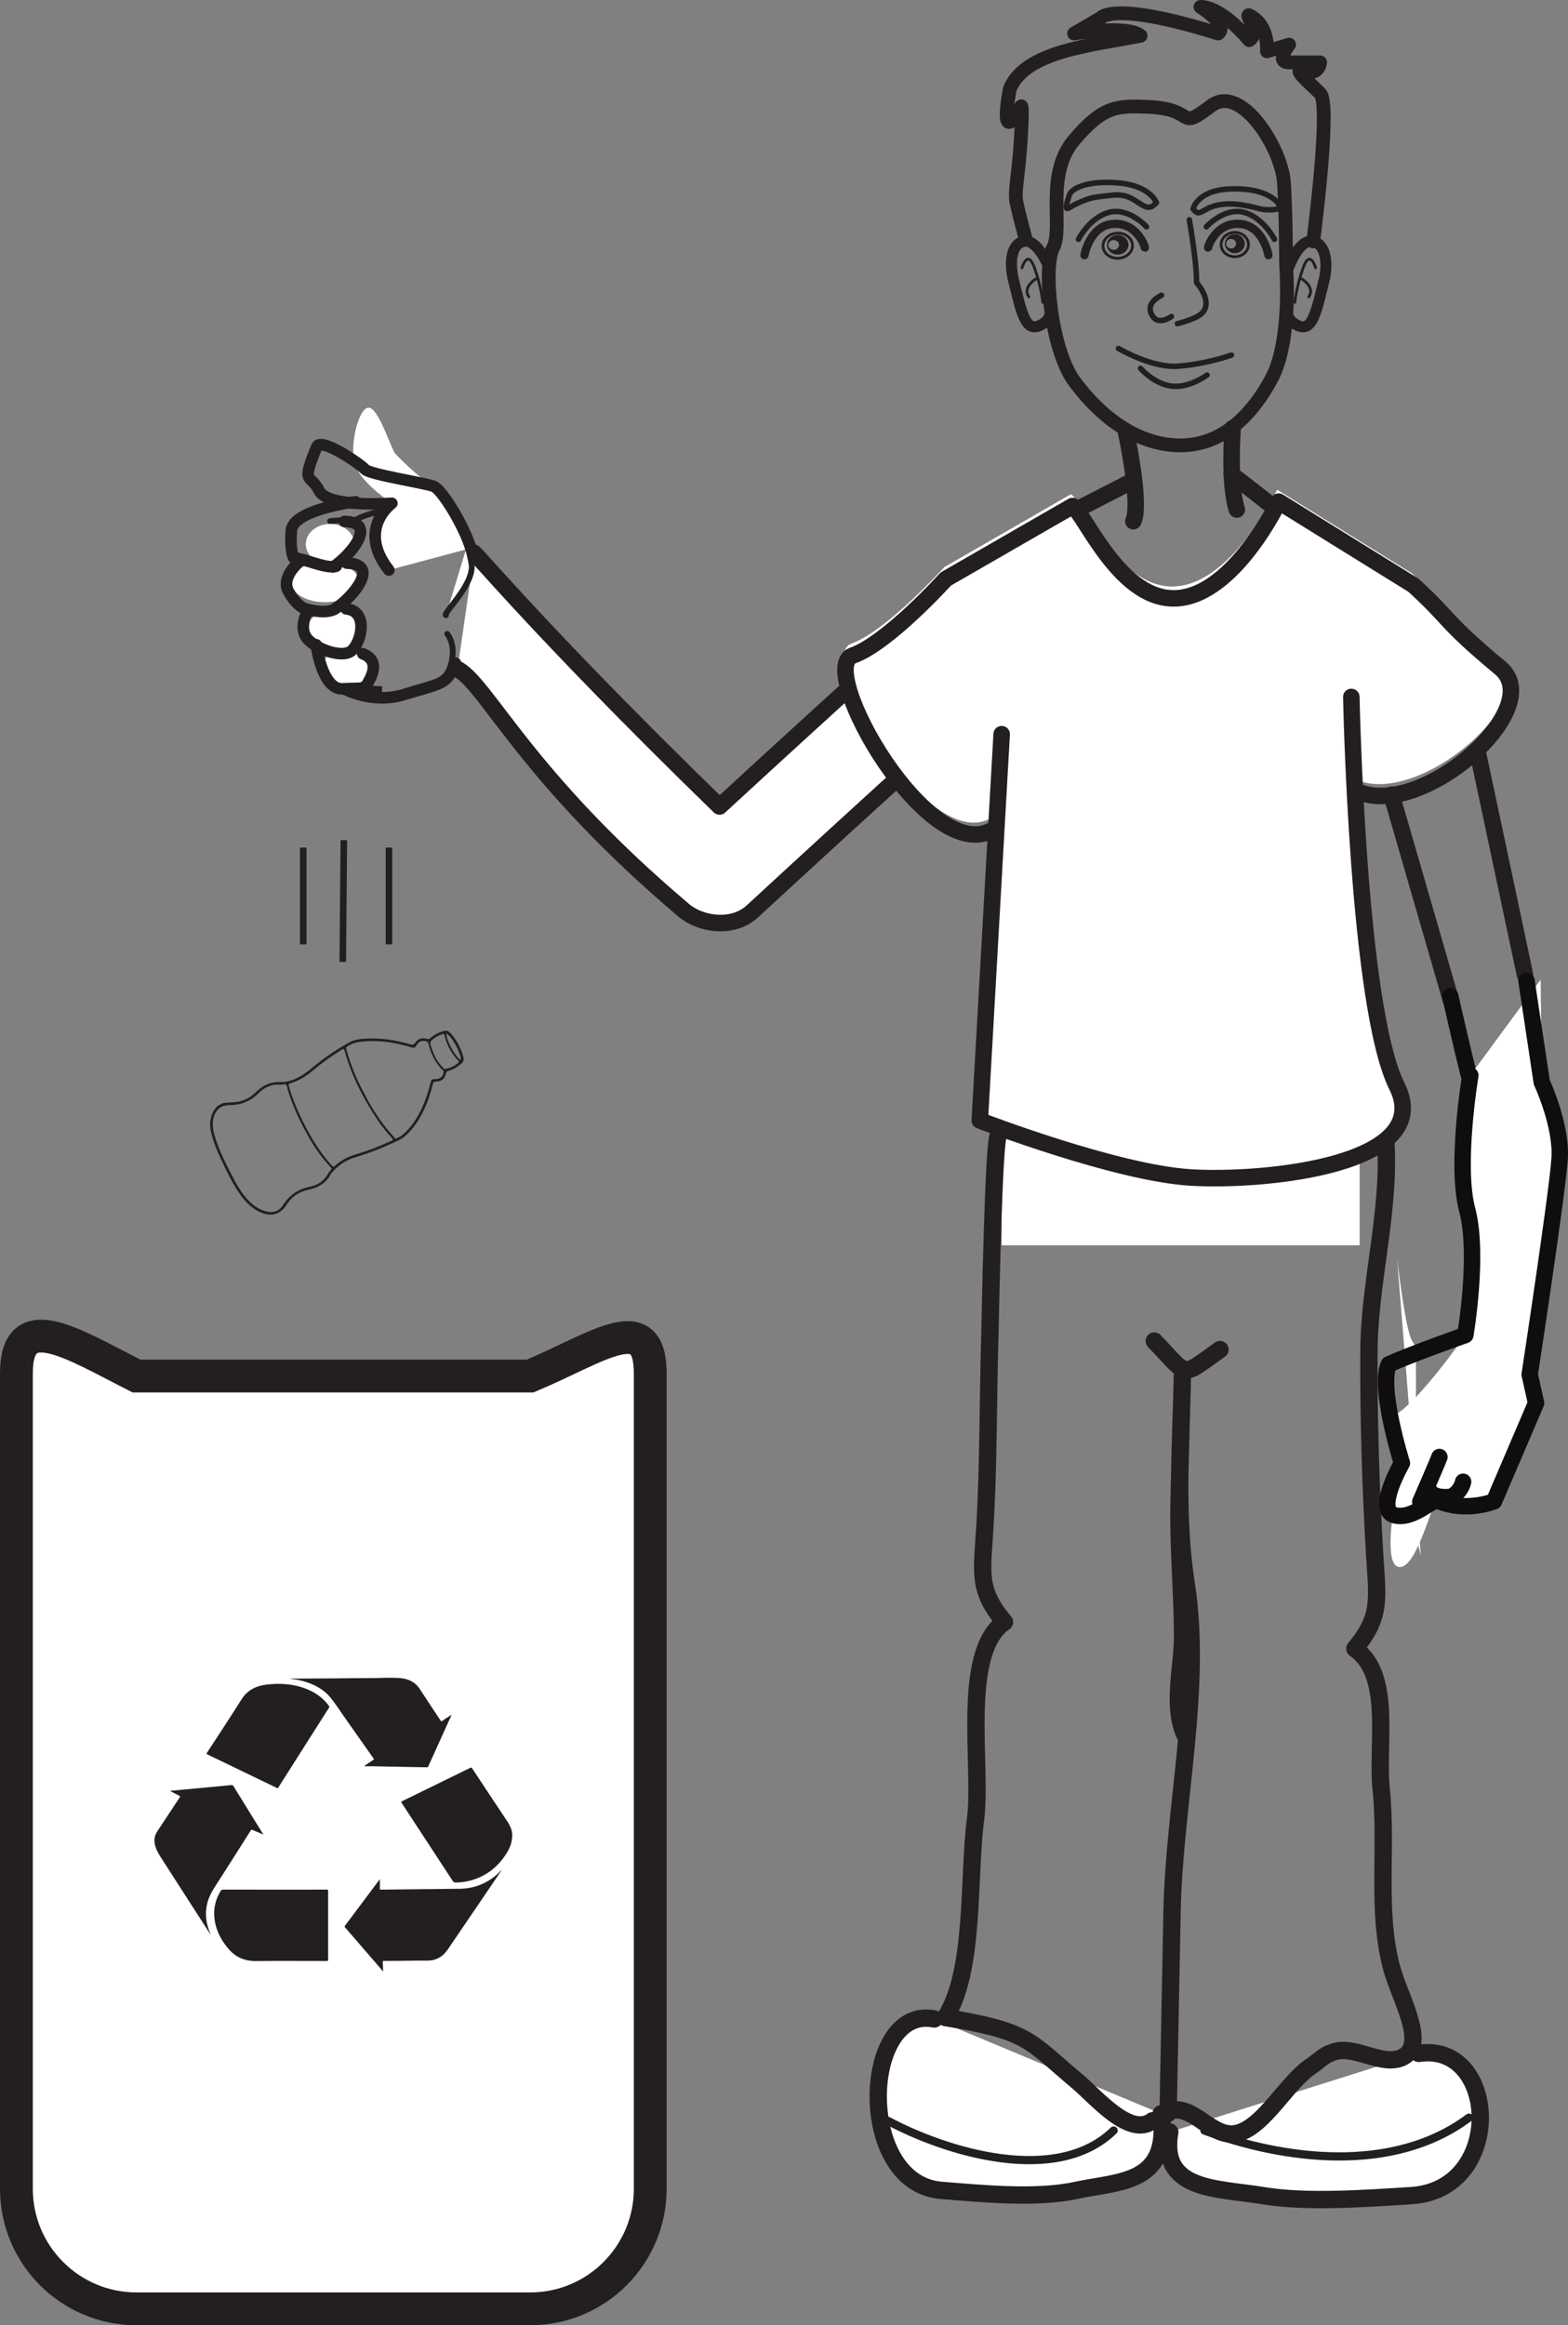 <?xml version="1.0" encoding="UTF-8"?>
<svg xmlns="http://www.w3.org/2000/svg" xmlns:xlink="http://www.w3.org/1999/xlink" width="238.984pt" height="354.31pt" viewBox="0 0 238.984 354.31" version="1.1">
<rect x="0" y="0" width="238.984" height="354.31" fill="#808080" stroke="none"/>
<defs>
<clipPath id="clip1">
  <path d="M 0 132 L 170 132 L 170 354.309 L 0 354.309 Z M 0 132 "/>
</clipPath>
<clipPath id="clip2">
  <path d="M 210 148 L 238.984 148 L 238.984 233 L 210 233 Z M 210 148 "/>
</clipPath>
</defs>
<g id="surface1">
<path style="fill:none;stroke-width:1;stroke-linecap:butt;stroke-linejoin:miter;stroke:rgb(13.73%,12.16%,12.549%);stroke-opacity:1;stroke-miterlimit:10;" d="M 0.002 -0.002 L 0.166 18.557 " transform="matrix(1,0,0,-1,52.24,146.565)"/>
<path style="fill:none;stroke-width:1;stroke-linecap:butt;stroke-linejoin:miter;stroke:rgb(13.73%,12.16%,12.549%);stroke-opacity:1;stroke-miterlimit:10;" d="M -0.002 -0.001 L -0.002 14.745 " transform="matrix(1,0,0,-1,46.221,143.893)"/>
<path style="fill:none;stroke-width:1;stroke-linecap:butt;stroke-linejoin:miter;stroke:rgb(13.73%,12.16%,12.549%);stroke-opacity:1;stroke-miterlimit:10;" d="M -0.002 -0.001 L -0.002 14.745 " transform="matrix(1,0,0,-1,59.283,143.893)"/>
<path style=" stroke:none;fill-rule:nonzero;fill:rgb(100%,100%,100%);fill-opacity:1;" d="M 99.105 333.504 C 99.105 343.613 90.914 351.809 80.801 351.809 L 20.805 351.809 C 10.695 351.809 2.5 343.613 2.5 333.504 L 2.5 209.285 C 2.5 199.176 10.789 204.59 20.805 209.672 L 80.801 209.672 C 91.125 205.352 99.105 199.176 99.105 209.285 Z M 99.105 333.504 "/>
<g clip-path="url(#clip1)" clip-rule="nonzero">
<path style="fill:none;stroke-width:5;stroke-linecap:butt;stroke-linejoin:miter;stroke:rgb(13.73%,12.16%,12.549%);stroke-opacity:1;stroke-miterlimit:10;" d="M -0.002 0.001 C -0.002 -10.108 -8.193 -18.303 -18.306 -18.303 L -78.302 -18.303 C -88.412 -18.303 -96.607 -10.108 -96.607 0.001 L -96.607 124.22 C -96.607 134.33 -88.318 128.915 -78.302 123.833 L -18.306 123.833 C -7.982 128.154 -0.002 134.33 -0.002 124.22 Z M -0.002 0.001 " transform="matrix(1,0,0,-1,99.107,333.505)"/>
</g>
<path style=" stroke:none;fill-rule:evenodd;fill:rgb(13.73%,12.16%,12.549%);fill-opacity:1;" d="M 40.133 279.535 C 39.555 279.293 39.023 279.074 38.5 278.844 C 38.355 278.781 38.293 278.797 38.211 278.922 C 36.371 281.824 34.539 284.73 32.676 287.625 C 32.137 288.461 31.727 289.32 31.531 290.266 C 31.223 291.762 31.43 293.211 32.051 294.621 C 32.074 294.668 32.117 294.715 32.098 294.801 C 31.852 294.418 31.621 294.055 31.387 293.695 C 29.09 290.121 26.793 286.547 24.488 282.977 C 24.082 282.348 23.746 281.707 23.598 280.996 C 23.453 280.312 23.566 279.664 23.969 279.059 C 25.109 277.328 26.25 275.598 27.395 273.871 C 27.48 273.746 27.473 273.691 27.324 273.621 C 26.906 273.418 26.5 273.199 26.09 272.984 C 26.035 272.957 25.969 272.941 25.934 272.879 C 26.68 272.809 27.422 272.738 28.16 272.668 C 29.062 272.586 29.969 272.496 30.875 272.414 C 31.758 272.332 32.637 272.25 33.52 272.168 C 34.07 272.113 34.621 272.066 35.172 272.008 C 35.352 271.988 35.477 271.988 35.586 272.164 C 37.055 274.559 38.539 276.945 40.016 279.332 C 40.051 279.387 40.078 279.441 40.133 279.535 "/>
<path style=" stroke:none;fill-rule:evenodd;fill:rgb(13.73%,12.16%,12.549%);fill-opacity:1;" d="M 58.363 300.363 C 57.789 299.695 57.211 299.027 56.633 298.359 C 55.285 296.801 53.941 295.238 52.59 293.684 C 52.516 293.598 52.5 293.539 52.574 293.441 C 54.312 291.121 56.047 288.801 57.785 286.477 C 57.809 286.445 57.836 286.418 57.895 286.34 L 57.895 287.02 C 57.895 287.273 57.902 287.523 57.891 287.773 C 57.887 287.902 57.934 287.938 58.074 287.934 C 59.109 287.918 60.141 287.906 61.176 287.895 C 62.293 287.883 63.41 287.871 64.523 287.859 C 65.684 287.844 66.848 287.848 68.008 287.82 C 68.766 287.801 69.523 287.824 70.281 287.797 C 72.039 287.734 73.594 287.191 74.969 286.238 C 75.555 285.828 76.059 285.352 76.535 284.844 C 76.441 284.988 76.352 285.129 76.254 285.27 C 73.703 289.02 71.156 292.773 68.605 296.52 C 68.324 296.934 68.062 297.355 67.695 297.719 C 67.016 298.387 66.18 298.75 65.141 298.746 C 63.801 298.742 62.461 298.754 61.125 298.781 C 60.258 298.793 59.391 298.801 58.523 298.797 C 58.359 298.797 58.336 298.844 58.34 298.969 C 58.367 299.434 58.383 299.895 58.398 300.355 C 58.387 300.355 58.375 300.359 58.363 300.363 "/>
<path style=" stroke:none;fill-rule:evenodd;fill:rgb(13.73%,12.16%,12.549%);fill-opacity:1;" d="M 44.281 255.773 C 44.512 255.773 44.738 255.773 44.969 255.773 C 45.992 255.77 47.02 255.762 48.047 255.758 C 49.688 255.746 51.324 255.746 52.965 255.719 C 54.367 255.695 55.773 255.707 57.176 255.688 C 58.355 255.664 59.535 255.617 60.715 255.672 C 62.113 255.738 63.254 256.246 63.98 257.367 C 65.023 258.977 66.098 260.574 67.156 262.176 C 67.23 262.289 67.277 262.305 67.402 262.219 C 67.863 261.895 68.336 261.582 68.836 261.281 C 68.727 261.52 68.617 261.762 68.512 262 C 67.43 264.387 66.352 266.766 65.273 269.152 C 65.227 269.258 65.164 269.293 65.035 269.289 C 63.48 269.258 61.926 269.234 60.367 269.203 C 59.242 269.184 58.113 269.156 56.984 269.137 C 56.512 269.129 56.031 269.137 55.555 269.137 C 55.547 269.117 55.543 269.098 55.535 269.078 C 55.617 269.02 55.695 268.965 55.777 268.91 C 56.141 268.668 56.492 268.418 56.859 268.191 C 56.992 268.109 57.012 268.055 56.922 267.93 C 55.391 265.766 53.867 263.598 52.344 261.43 C 51.734 260.559 51.16 259.668 50.5 258.828 C 49.43 257.457 47.906 256.617 46.109 256.133 C 45.512 255.977 44.902 255.879 44.281 255.816 C 44.281 255.801 44.281 255.789 44.281 255.773 "/>
<path style=" stroke:none;fill-rule:evenodd;fill:rgb(13.73%,12.16%,12.549%);fill-opacity:1;" d="M 41.887 287.934 C 44.516 287.934 47.145 287.934 49.773 287.93 C 49.953 287.926 50.012 287.957 50.012 288.125 C 50.004 291.617 50.004 295.113 50.012 298.609 C 50.012 298.777 49.953 298.805 49.773 298.805 C 46.195 298.801 42.613 298.777 39.035 298.812 C 37.18 298.832 35.801 298.141 34.746 296.867 C 33.852 295.789 33.184 294.605 32.859 293.293 C 32.418 291.492 32.637 289.766 33.637 288.129 C 33.73 287.977 33.84 287.926 34.035 287.926 C 36.652 287.934 39.27 287.934 41.887 287.934 "/>
<path style=" stroke:none;fill-rule:evenodd;fill:rgb(13.73%,12.16%,12.549%);fill-opacity:1;" d="M 78.07 279.574 C 78.07 280.672 77.762 281.473 77.293 282.246 C 76.461 283.625 75.371 284.812 73.859 285.668 C 72.637 286.359 71.301 286.758 69.844 286.836 C 69.168 286.867 69.168 286.867 68.832 286.352 C 66.297 282.473 63.762 278.594 61.219 274.719 C 61.125 274.574 61.148 274.523 61.305 274.445 C 64.766 272.762 68.219 271.074 71.668 269.379 C 71.809 269.312 71.871 269.309 71.957 269.441 C 73.746 272.152 75.535 274.867 77.344 277.566 C 77.809 278.262 78.07 278.988 78.07 279.574 "/>
<path style=" stroke:none;fill-rule:evenodd;fill:rgb(13.73%,12.16%,12.549%);fill-opacity:1;" d="M 50.223 260.078 C 50.199 260.117 50.172 260.164 50.145 260.207 C 48.734 262.43 47.32 264.652 45.906 266.875 C 44.746 268.703 43.582 270.531 42.426 272.359 C 42.355 272.477 42.305 272.492 42.176 272.426 C 38.652 270.723 35.125 269.023 31.598 267.324 C 31.465 267.262 31.457 267.211 31.531 267.098 C 33.301 264.379 35.094 261.668 36.82 258.93 C 37.699 257.531 39.047 256.848 40.785 256.668 C 42.566 256.48 44.324 256.562 46.027 257.105 C 47.691 257.633 49.059 258.512 50.047 259.812 C 50.105 259.887 50.152 259.965 50.203 260.043 C 50.211 260.051 50.215 260.062 50.223 260.078 "/>
<path style=" stroke:none;fill-rule:nonzero;fill:rgb(100%,100%,100%);fill-opacity:1;" d="M 152.668 189.758 L 152.668 156.965 L 207.223 156.965 L 207.223 189.758 "/>
<path style="fill:none;stroke-width:0.838;stroke-linecap:round;stroke-linejoin:round;stroke:rgb(13.73%,12.16%,12.549%);stroke-opacity:1;stroke-miterlimit:4;" d="M -0.002 0.001 C -0.002 0.001 -2.767 3.052 -5.791 2.189 C -8.759 1.341 -10.373 -1.901 -10.373 -1.901 " transform="matrix(1,0,0,-1,174.751,34.564)"/>
<path style="fill:none;stroke-width:1.259;stroke-linecap:round;stroke-linejoin:round;stroke:rgb(13.73%,12.16%,12.549%);stroke-opacity:1;stroke-miterlimit:4;" d="M 0 0.001 C 0.309 -0.651 -0.949 4.15 -5.156 3.513 C -8.41 3.025 -9.164 -1.21 -9.164 -1.21 " transform="matrix(1,0,0,-1,174.449,37.677)"/>
<path style="fill:none;stroke-width:0.838;stroke-linecap:round;stroke-linejoin:round;stroke:rgb(13.73%,12.16%,12.549%);stroke-opacity:1;stroke-miterlimit:4;" d="M 0 0.001 C 0 0.001 2.766 3.052 5.793 2.189 C 8.758 1.341 10.375 -1.901 10.375 -1.901 " transform="matrix(1,0,0,-1,183.859,34.564)"/>
<path style="fill:none;stroke-width:1.259;stroke-linecap:round;stroke-linejoin:round;stroke:rgb(13.73%,12.16%,12.549%);stroke-opacity:1;stroke-miterlimit:4;" d="M -0.001 0.001 C -0.305 -0.651 0.949 4.15 5.16 3.513 C 8.414 3.025 9.164 -1.21 9.164 -1.21 " transform="matrix(1,0,0,-1,184.165,37.677)"/>
<path style="fill:none;stroke-width:0.838;stroke-linecap:round;stroke-linejoin:round;stroke:rgb(13.73%,12.16%,12.549%);stroke-opacity:1;stroke-miterlimit:4;" d="M -0.001 -0.002 C 0.229 -0.232 0.827 -1.005 1.178 -1.916 C 1.612 -3.06 1.616 -4.38 -0.001 -5.185 C -1.384 -5.88 -2.943 -6.224 -2.943 -6.224 " transform="matrix(1,0,0,-1,182.392,43.092)"/>
<path style="fill:none;stroke-width:0.838;stroke-linecap:round;stroke-linejoin:round;stroke:rgb(13.73%,12.16%,12.549%);stroke-opacity:1;stroke-miterlimit:4;" d="M 0 -0.001 C 0 -0.001 -2.535 -1.919 -3.23 0.976 C -3.183 0.933 -3.601 2.175 -1.503 3.226 " transform="matrix(1,0,0,-1,178.531,48.222)"/>
<path style="fill:none;stroke-width:2.097;stroke-linecap:round;stroke-linejoin:round;stroke:rgb(13.73%,12.16%,12.549%);stroke-opacity:1;stroke-miterlimit:4;" d="M -0.001 -0.001 C -0.001 -0.001 0.952 -11.454 -2.216 -17.353 C -5.388 -23.247 -10.142 -27.833 -16.798 -27.501 C -24.869 -27.107 -30.431 -20.302 -32.33 -17.681 C -35.826 -12.864 -37.084 -0.329 -35.501 2.616 C -33.916 5.561 -36.767 13.753 -32.33 18.987 C -27.888 24.233 -25.755 24.265 -21.021 24.065 C -13.392 23.745 -16.771 20.202 -11.412 24.233 C -6.826 27.675 -0.63 17.679 -0.318 12.44 C -0.001 7.202 -0.001 -0.001 -0.001 -0.001 Z M -0.001 -0.001 " transform="matrix(1,0,0,-1,196.017,40.347)"/>
<path style="fill:none;stroke-width:2.517;stroke-linecap:round;stroke-linejoin:round;stroke:rgb(13.73%,12.16%,12.549%);stroke-opacity:1;stroke-miterlimit:4;" d="M -0.001 0.001 C -0.001 0.001 2.35 -10.968 1.081 -13.48 " transform="matrix(1,0,0,-1,171.646,65.938)"/>
<path style="fill:none;stroke-width:2.517;stroke-linecap:round;stroke-linejoin:round;stroke:rgb(13.73%,12.16%,12.549%);stroke-opacity:1;stroke-miterlimit:4;" d="M 0 -0.002 C 0 -0.002 -0.625 -8.587 0.645 -12.388 " transform="matrix(1,0,0,-1,187.863,65.252)"/>
<path style="fill:none;stroke-width:1.678;stroke-linecap:round;stroke-linejoin:round;stroke:rgb(13.73%,12.16%,12.549%);stroke-opacity:1;stroke-miterlimit:4;" d="M 0 0 C 0 0 -1.718 4.297 -3.82 3.821 C -5.921 3.34 -5.89 0.102 -5.351 -2.07 C -4.203 -6.683 -3.628 -9.863 -1.527 -9.07 C 0.575 -8.273 0.383 -6.359 0.383 -6.359 " transform="matrix(1,0,0,-1,159.82,40.61)"/>
<path style="fill:none;stroke-width:0.419;stroke-linecap:round;stroke-linejoin:round;stroke:rgb(13.73%,12.16%,12.549%);stroke-opacity:1;stroke-miterlimit:4;" d="M 0.001 -0 C 0.001 -0 0.841 2.957 1.9 -0 C 2.955 -2.961 3.165 -5.277 3.165 -5.277 " transform="matrix(1,0,0,-1,155.768,40.805)"/>
<path style="fill:none;stroke-width:0.419;stroke-linecap:round;stroke-linejoin:round;stroke:rgb(13.73%,12.16%,12.549%);stroke-opacity:1;stroke-miterlimit:4;" d="M 0 -0.001 C 0 -0.001 -2.117 -1.266 -1.058 -2.747 " transform="matrix(1,0,0,-1,157.879,42.495)"/>
<path style="fill:none;stroke-width:1.678;stroke-linecap:round;stroke-linejoin:round;stroke:rgb(13.73%,12.16%,12.549%);stroke-opacity:1;stroke-miterlimit:4;" d="M 0 0 C 0 0 1.575 4.297 3.676 3.821 C 5.782 3.34 5.891 0.102 5.344 -2.07 C 4.204 -6.683 3.625 -9.863 1.524 -9.07 C -0.57 -8.273 -0.382 -6.359 -0.382 -6.359 " transform="matrix(1,0,0,-1,196.464,40.61)"/>
<path style="fill:none;stroke-width:0.419;stroke-linecap:round;stroke-linejoin:round;stroke:rgb(13.73%,12.16%,12.549%);stroke-opacity:1;stroke-miterlimit:4;" d="M 0 -0 C 0 -0 -0.843 2.957 -1.902 -0 C -2.957 -2.961 -3.168 -5.277 -3.168 -5.277 " transform="matrix(1,0,0,-1,200.519,40.805)"/>
<path style="fill:none;stroke-width:0.419;stroke-linecap:round;stroke-linejoin:round;stroke:rgb(13.73%,12.16%,12.549%);stroke-opacity:1;stroke-miterlimit:4;" d="M -0.002 -0.001 C -0.002 -0.001 2.116 -1.266 1.057 -2.747 " transform="matrix(1,0,0,-1,198.408,42.495)"/>
<path style="fill:none;stroke-width:0.838;stroke-linecap:round;stroke-linejoin:round;stroke:rgb(13.73%,12.16%,12.549%);stroke-opacity:1;stroke-miterlimit:4;" d="M -0 -0.001 C -0 -0.001 -0.887 2.554 -5.668 2.999 C -10.454 3.441 -12.918 2.203 -13.258 1.195 C -14.309 -1.911 -13.524 -0.797 -12.227 -0.184 C -9.836 0.945 -9.407 0.804 -6.997 1.117 C -4.586 1.429 -3.641 0.562 -2.364 -0.243 C -1.083 -1.043 -0.676 -0.672 -0 -0.001 Z M -0 -0.001 " transform="matrix(1,0,0,-1,176.254,30.886)"/>
<path style="fill:none;stroke-width:0.838;stroke-linecap:round;stroke-linejoin:round;stroke:rgb(13.73%,12.16%,12.549%);stroke-opacity:1;stroke-miterlimit:4;" d="M 0 -0.001 C 0 -0.001 0.594 2.772 5.395 3.034 C 10.184 3.296 12.231 1.761 12.911 0.936 C 13.582 0.112 12.922 -0.157 11.485 -0.13 C 10.047 -0.103 9.993 0.186 7.59 0.589 C 5.196 0.995 3.278 0.675 1.961 -0.079 C 0.653 -0.829 0.657 -0.696 0 -0.001 Z M 0 -0.001 " transform="matrix(1,0,0,-1,181.843,31.839)"/>
<path style=" stroke:none;fill-rule:nonzero;fill:rgb(13.73%,12.16%,12.549%);fill-opacity:1;" d="M 185.508 54.441 L 185.617 54.441 C 185.645 54.441 185.648 54.395 185.621 54.395 L 185.516 54.395 C 185.484 54.395 185.48 54.441 185.508 54.441 "/>
<path style=" stroke:none;fill-rule:nonzero;fill:rgb(13.73%,12.16%,12.549%);fill-opacity:1;" d="M 169.77 38.074 C 169.316 38.09 168.945 37.77 168.922 37.359 C 168.906 36.941 169.262 36.594 169.715 36.582 C 170.16 36.566 170.543 36.879 170.559 37.297 C 170.574 37.707 170.219 38.055 169.77 38.074 M 170.305 35.812 C 169.395 35.848 168.691 36.539 168.719 37.363 C 168.75 38.188 169.508 38.828 170.41 38.797 C 171.316 38.766 172.02 38.07 171.992 37.246 C 171.957 36.422 171.203 35.777 170.305 35.812 "/>
<path style="fill:none;stroke-width:0.419;stroke-linecap:round;stroke-linejoin:round;stroke:rgb(13.73%,12.16%,12.549%);stroke-opacity:1;stroke-miterlimit:4;" d="M 0 -0.001 C 0.04 -1.06 -0.937 -1.95 -2.179 -1.997 C -3.417 -2.04 -4.46 -1.224 -4.5 -0.161 C -4.531 0.893 -3.562 1.788 -2.32 1.835 C -1.078 1.878 -0.039 1.058 0 -0.001 Z M 0 -0.001 " transform="matrix(1,0,0,-1,172.609,37.362)"/>
<path style=" stroke:none;fill-rule:nonzero;fill:rgb(13.73%,12.16%,12.549%);fill-opacity:1;" d="M 187.633 37.859 C 187.211 37.859 186.871 37.535 186.871 37.129 C 186.871 36.73 187.211 36.41 187.633 36.41 C 188.043 36.41 188.391 36.73 188.391 37.129 C 188.391 37.535 188.043 37.859 187.633 37.859 M 188.199 35.68 C 187.363 35.68 186.684 36.328 186.684 37.129 C 186.684 37.934 187.363 38.582 188.199 38.582 C 189.031 38.582 189.715 37.934 189.715 37.129 C 189.715 36.328 189.031 35.68 188.199 35.68 "/>
<path style="fill:none;stroke-width:0.419;stroke-linecap:round;stroke-linejoin:round;stroke:rgb(13.73%,12.16%,12.549%);stroke-opacity:1;stroke-miterlimit:4;" d="M -0.001 -0.001 C -0.001 -1.024 -0.934 -1.852 -2.086 -1.852 C -3.235 -1.852 -4.172 -1.024 -4.172 -0.001 C -4.172 1.027 -3.235 1.859 -2.086 1.859 C -0.934 1.859 -0.001 1.027 -0.001 -0.001 Z M -0.001 -0.001 " transform="matrix(1,0,0,-1,190.286,37.269)"/>
<path style="fill:none;stroke-width:0.838;stroke-linecap:round;stroke-linejoin:round;stroke:rgb(13.73%,12.16%,12.549%);stroke-opacity:1;stroke-miterlimit:4;" d="M -0.001 0.001 C -0.001 0.001 -3.716 -1.35 -8.107 -1.69 C -12.166 -2.002 -17.228 1.013 -17.228 1.013 " transform="matrix(1,0,0,-1,187.693,54.107)"/>
<path style="fill:none;stroke-width:0.838;stroke-linecap:round;stroke-linejoin:round;stroke:rgb(13.73%,12.16%,12.549%);stroke-opacity:1;stroke-miterlimit:4;" d="M -0.002 -0.001 C -0.002 -0.001 -2.724 -2.024 -5.412 -1.692 C -8.111 -1.353 -10.142 1.015 -10.142 1.015 " transform="matrix(1,0,0,-1,183.978,57.147)"/>
<path style="fill:none;stroke-width:0.838;stroke-linecap:round;stroke-linejoin:round;stroke:rgb(13.73%,12.16%,12.549%);stroke-opacity:1;stroke-miterlimit:4;" d="M 0.001 -0 C 0.001 -0 1.142 -6.606 1.095 -9.379 " transform="matrix(1,0,0,-1,181.272,33.496)"/>
<path style="fill:none;stroke-width:2.097;stroke-linecap:round;stroke-linejoin:round;stroke:rgb(13.73%,12.16%,12.549%);stroke-opacity:1;stroke-miterlimit:4;" d="M 0.001 0.001 C 0.001 0.001 2.751 20.868 1.064 22.556 C -0.627 24.247 -3.499 26.61 -1.307 25.935 C 0.892 25.259 1.064 27.286 1.064 27.286 L -3.67 27.286 C -5.866 27.286 -3.67 29.989 -3.67 29.989 L -7.049 28.974 C -7.049 28.974 -6.706 32.352 -9.073 34.044 C -11.444 35.735 -7.725 32.017 -9.749 30.661 C -14.315 36.071 -17.182 35.735 -17.182 35.735 C -17.182 35.735 -12.792 33.032 -14.483 31.681 C -30.702 36.751 -32.389 34.044 -32.389 34.044 L -36.444 31.681 C -36.444 31.681 -28.334 33.032 -26.311 31.341 C -34.077 29.817 -43.881 28.974 -46.245 23.235 C -47.936 13.77 -44.549 20.528 -44.549 20.528 C -44.549 20.528 -44.217 21.544 -44.549 15.798 C -44.893 10.052 -45.565 7.688 -45.233 5.997 C -44.893 4.313 -43.881 0.595 -43.881 0.595 " transform="matrix(1,0,0,-1,200.147,36.79)"/>
<path style="fill:none;stroke-width:2.517;stroke-linecap:round;stroke-linejoin:round;stroke:rgb(13.73%,12.16%,12.549%);stroke-opacity:1;stroke-miterlimit:4;" d="M -0.001 -0.001 L 7.746 3.976 " transform="matrix(1,0,0,-1,164.462,77.472)"/>
<path style="fill:none;stroke-width:2.517;stroke-linecap:round;stroke-linejoin:round;stroke:rgb(13.73%,12.16%,12.549%);stroke-opacity:1;stroke-miterlimit:4;" d="M 0 0.002 C 0.598 -0.397 6.161 -4.772 6.161 -4.772 " transform="matrix(1,0,0,-1,187.707,72.303)"/>
<path style="fill-rule:nonzero;fill:rgb(100%,100%,100%);fill-opacity:1;stroke-width:2.517;stroke-linecap:round;stroke-linejoin:round;stroke:rgb(13.73%,12.16%,12.549%);stroke-opacity:1;stroke-miterlimit:4;" d="M -0.001 -0.002 C -1.368 2.252 8.429 -10.283 37.406 -38.455 C 74.371 -4.419 75.999 -3.818 77.761 -3.228 C 81.542 -1.966 85.214 -4.044 86.714 -7.74 C 88.218 -11.439 86.14 -15.853 82.55 -17.584 L 84.132 -16.822 C 81.355 -18.798 60.562 -37.681 42.402 -54.443 C 39.441 -57.169 34.527 -56.447 31.98 -54.298 C 7.843 -33.877 2.054 -20.025 -2.528 -17.502 " transform="matrix(1,0,0,-1,72.262,84.436)"/>
<path style="fill:none;stroke-width:0.882;stroke-linecap:round;stroke-linejoin:round;stroke:rgb(13.73%,12.16%,12.549%);stroke-opacity:1;stroke-miterlimit:4;" d="M -0.002 0 C 0.881 3.086 -0.56 4.7 -0.56 4.7 " transform="matrix(1,0,0,-1,68.72,101.286)"/>
<path style="fill:none;stroke-width:1.763;stroke-linecap:round;stroke-linejoin:round;stroke:rgb(13.73%,12.16%,12.549%);stroke-opacity:1;stroke-miterlimit:4;" d="M 0.002 -0 C 0.002 -0 4.314 -2.508 9.361 -0.914 C 14.404 0.668 15.822 0.5 16.811 3.383 C 16.936 3.742 17.045 3.508 17.096 3.844 " transform="matrix(1,0,0,-1,52.322,104.887)"/>
<path style="fill-rule:nonzero;fill:rgb(100%,100%,100%);fill-opacity:1;stroke-width:0.882;stroke-linecap:round;stroke-linejoin:round;stroke:rgb(13.73%,12.16%,12.549%);stroke-opacity:1;stroke-miterlimit:4;" d="M 0.001 0 C -0.612 0.145 4.271 4.625 3.919 7.704 C 3.857 8.215 3.412 10.125 3.251 10.672 " transform="matrix(1,0,0,-1,67.967,93.746)"/>
<path style="fill:none;stroke-width:0.882;stroke-linecap:round;stroke-linejoin:round;stroke:rgb(13.73%,12.16%,12.549%);stroke-opacity:1;stroke-miterlimit:4;" d="M 0.002 0 C -0.561 0.348 -4.033 -0.769 -4.584 -1.281 C -5.131 -1.796 -6.256 -1.105 -8.479 -1.437 " transform="matrix(1,0,0,-1,58.787,77.969)"/>
<path style=" stroke:none;fill-rule:nonzero;fill:rgb(100%,100%,100%);fill-opacity:1;" d="M 205.727 118.266 C 215.094 124.281 236.004 106.289 228.434 99.977 C 219.586 92.602 221.223 92.871 215.188 87.363 L 194.656 74.629 C 194.656 74.629 187.973 88.68 179.281 89.344 C 170.586 90.016 165.234 76.637 163.23 75.301 L 143.922 86.418 C 143.922 86.418 135.094 96.191 129.734 98.082 C 124.098 100.074 141.402 130.566 151.176 124.57 "/>
<path style="fill:none;stroke-width:2.517;stroke-linecap:round;stroke-linejoin:round;stroke:rgb(13.73%,12.16%,12.549%);stroke-opacity:1;stroke-miterlimit:4;" d="M 0 -0.001 C 9.364 -6.02 30.274 11.98 22.704 18.289 C 13.856 25.66 15.489 25.39 9.457 30.902 L -11.07 43.632 C -11.07 43.632 -17.757 29.585 -26.449 28.917 C -35.14 28.246 -40.496 41.624 -42.5 42.964 L -61.804 31.847 C -61.804 31.847 -70.636 22.07 -75.996 20.183 C -81.628 18.191 -64.328 -12.301 -54.55 -6.305 " transform="matrix(1,0,0,-1,205.96,120.07)"/>
<path style="fill-rule:nonzero;fill:rgb(100%,100%,100%);fill-opacity:1;stroke-width:2.517;stroke-linecap:round;stroke-linejoin:round;stroke:rgb(13.73%,12.16%,12.549%);stroke-opacity:1;stroke-miterlimit:4;" d="M 0 0.002 C 0 0.002 0.922 -47.24 6.938 -59.283 C 12.957 -71.322 -13.078 -73.897 -24.441 -73.225 C -35.808 -72.557 -56.628 -64.533 -56.628 -64.533 L -53.293 -5.674 " transform="matrix(1,0,0,-1,205.96,106.197)"/>
<path style="fill:none;stroke-width:1.678;stroke-linecap:butt;stroke-linejoin:round;stroke:rgb(13.73%,12.16%,12.549%);stroke-opacity:1;stroke-miterlimit:4;" d="M -0.002 0 L 5.479 -0.293 " transform="matrix(1,0,0,-1,52.732,105.125)"/>
<path style=" stroke:none;fill-rule:nonzero;fill:rgb(100%,100%,100%);fill-opacity:1;" d="M 71.754 83.523 C 70.684 79.996 67.332 74.59 66.113 74.113 C 64.738 73.574 60.891 69.895 60.223 69.09 C 59.551 68.293 57.633 61.848 56.074 62.125 C 54.504 62.402 53.031 68.695 54.336 71.355 C 55.641 74.02 59.727 76.688 59.727 76.688 C 59.727 76.688 54.32 80.566 59.27 86.863 "/>
<path style="fill:none;stroke-width:1.763;stroke-linecap:round;stroke-linejoin:round;stroke:rgb(13.73%,12.16%,12.549%);stroke-opacity:1;stroke-miterlimit:4;" d="M -0.001 -0.001 C -1.072 3.527 -4.423 8.933 -5.642 9.41 C -7.017 9.949 -15.478 11.222 -16.142 12.023 C -16.814 12.82 -22.869 16.933 -23.47 15.464 C -25.943 9.464 -24.423 11.421 -23.119 8.761 C -21.81 6.101 -12.029 6.835 -12.029 6.835 C -12.029 6.835 -17.435 2.956 -12.486 -3.34 " transform="matrix(1,0,0,-1,71.755,83.523)"/>
<path style="fill:none;stroke-width:2.517;stroke-linecap:round;stroke-linejoin:round;stroke:rgb(13.73%,12.16%,12.549%);stroke-opacity:1;stroke-miterlimit:4;" d="M -0.001 -0.001 L 9.054 -31.286 " transform="matrix(1,0,0,-1,212.079,121.089)"/>
<path style=" stroke:none;fill-rule:nonzero;fill:rgb(100%,100%,100%);fill-opacity:1;" d="M 54.711 88.68 C 54.711 90.379 52.391 91.758 49.527 91.758 C 46.66 91.758 44.34 90.379 44.34 88.68 C 44.34 86.977 46.66 85.594 49.527 85.594 C 52.391 85.594 54.711 86.977 54.711 88.68 "/>
<path style=" stroke:none;fill-rule:nonzero;fill:rgb(100%,100%,100%);fill-opacity:1;" d="M 55.031 96.188 C 55.031 97.891 53.137 99.266 50.801 99.266 C 48.469 99.266 46.578 97.891 46.578 96.188 C 46.578 94.488 48.469 93.105 50.801 93.105 C 53.137 93.105 55.031 94.488 55.031 96.188 "/>
<path style=" stroke:none;fill-rule:nonzero;fill:rgb(100%,100%,100%);fill-opacity:1;" d="M 56.57 101.797 C 56.57 103.496 54.914 104.875 52.871 104.875 C 50.828 104.875 49.172 103.496 49.172 101.797 C 49.172 100.094 50.828 98.715 52.871 98.715 C 54.914 98.715 56.57 100.094 56.57 101.797 "/>
<path style=" stroke:none;fill-rule:nonzero;fill:rgb(100%,100%,100%);fill-opacity:1;" d="M 54.004 82.914 C 54.004 84.617 52.352 85.996 50.309 85.996 C 48.266 85.996 46.609 84.617 46.609 82.914 C 46.609 81.215 48.266 79.836 50.309 79.836 C 52.352 79.836 54.004 81.215 54.004 82.914 "/>
<path style="fill:none;stroke-width:2.517;stroke-linecap:round;stroke-linejoin:round;stroke:rgb(13.73%,12.16%,12.549%);stroke-opacity:1;stroke-miterlimit:4;" d="M 0.001 0 L 7.169 -33.75 " transform="matrix(1,0,0,-1,225.249,114.739)"/>
<path style="fill:none;stroke-width:1.763;stroke-linecap:round;stroke-linejoin:round;stroke:rgb(13.73%,12.16%,12.549%);stroke-opacity:1;stroke-miterlimit:4;" d="M 0.001 -0.001 C 2.802 1.914 6.806 6.8 1.697 6.925 " transform="matrix(1,0,0,-1,50.795,86.378)"/>
<path style="fill:none;stroke-width:2.642;stroke-linecap:round;stroke-linejoin:round;stroke:rgb(13.73%,12.16%,12.549%);stroke-opacity:1;stroke-miterlimit:4;" d="M 0 -0.002 C 2.333 -2.423 3.379 -3.798 4.317 -4.228 C 5.536 -4.795 6.567 -3.74 10.016 -1.306 " transform="matrix(1,0,0,-1,175.925,204.334)"/>
<path style="fill:none;stroke-width:2.642;stroke-linecap:round;stroke-linejoin:round;stroke:rgb(13.73%,12.16%,12.549%);stroke-opacity:1;stroke-miterlimit:4;" d="M -0.001 -0.001 C -2.157 4.374 -0.395 10.495 -0.426 15.358 C -0.469 22.35 -1.141 29.307 -0.954 36.315 C -0.778 42.85 -0.602 49.385 -0.426 55.924 C -0.637 44.987 -1.547 33.889 0.124 23.186 C 2.617 7.245 -1.719 -10.599 -2.032 -26.787 C -2.239 -37.033 -2.438 -47.291 -2.633 -57.537 " transform="matrix(1,0,0,-1,180.668,264.487)"/>
<path style="fill-rule:nonzero;fill:rgb(100%,100%,100%);fill-opacity:1;stroke-width:2.642;stroke-linecap:round;stroke-linejoin:round;stroke:rgb(13.73%,12.16%,12.549%);stroke-opacity:1;stroke-miterlimit:4;" d="M -0.001 0 C -11.055 2.235 -12.102 -25.07 1.078 -26.117 C 7.312 -26.609 15.539 -27.433 21.609 -26.117 C 28.136 -24.695 35.992 -25.253 34.574 -14.433 " transform="matrix(1,0,0,-1,142.403,307.641)"/>
<path style="fill-rule:nonzero;fill:rgb(100%,100%,100%);fill-opacity:1;stroke-width:2.642;stroke-linecap:round;stroke-linejoin:round;stroke:rgb(13.73%,12.16%,12.549%);stroke-opacity:1;stroke-miterlimit:4;" d="M 0.001 0 C 12.134 1.86 13.287 -20.812 -1.186 -21.675 C -8.022 -22.093 -17.053 -22.773 -23.713 -21.675 C -30.877 -20.5 -39.499 -20.961 -37.94 -11.98 " transform="matrix(1,0,0,-1,216.229,312.887)"/>
<path style="fill:none;stroke-width:2.642;stroke-linecap:round;stroke-linejoin:round;stroke:rgb(13.73%,12.16%,12.549%);stroke-opacity:1;stroke-miterlimit:4;" d="M -0.001 0.001 C -0.779 0.001 -1.298 -29.116 -1.349 -30.932 C -1.626 -40.467 -1.533 -50.112 -2.095 -59.628 C -2.521 -66.78 -3.263 -69.268 0.889 -74.21 C -5.841 -78.846 -2.462 -96.28 -3.529 -104.311 C -4.681 -113.01 -3.572 -127.362 -8.126 -134.471 C 4.721 -136.588 4.479 -137.897 12.073 -144.264 C 14.834 -146.585 20.022 -152.838 23.452 -150.194 " transform="matrix(1,0,0,-1,152.208,172.951)"/>
<path style="fill:none;stroke-width:2.642;stroke-linecap:round;stroke-linejoin:round;stroke:rgb(13.73%,12.16%,12.549%);stroke-opacity:1;stroke-miterlimit:4;" d="M -0.002 0.002 C 0.565 -10.775 -2.556 -21.229 -2.599 -31.787 C -2.646 -41.815 -2.334 -52.111 -1.755 -62.115 C -1.33 -69.393 -0.595 -71.936 -4.744 -76.959 C 1.026 -81.014 -1.451 -91.467 -0.732 -98.354 C 0.202 -107.326 -1.474 -116.869 0.858 -125.592 C 2.092 -130.186 6.436 -137.315 2.502 -139.229 C -0.56 -140.713 -4.712 -137.318 -7.955 -138.4 C -9.638 -138.963 -9.865 -139.522 -11.439 -140.6 C -15.08 -143.076 -18.357 -149.357 -22.259 -150.686 C -26.162 -152.01 -28.669 -146.936 -32.416 -147.232 " transform="matrix(1,0,0,-1,211.24,174.256)"/>
<path style="fill:none;stroke-width:1.251;stroke-linecap:round;stroke-linejoin:round;stroke:rgb(13.73%,12.16%,12.549%);stroke-opacity:1;stroke-miterlimit:4;" d="M 0.001 -0.002 C 8.947 -4.775 25.673 -9.92 34.388 -1.474 " transform="matrix(1,0,0,-1,135.342,323.166)"/>
<path style="fill:none;stroke-width:1.251;stroke-linecap:round;stroke-linejoin:round;stroke:rgb(13.73%,12.16%,12.549%);stroke-opacity:1;stroke-miterlimit:4;" d="M 0.001 0 C 12.021 -4.449 28.689 -6.722 40.318 1.965 " transform="matrix(1,0,0,-1,183.569,324.641)"/>
<path style="fill:none;stroke-width:2.503;stroke-linecap:round;stroke-linejoin:round;stroke:rgb(6.294%,5.768%,5.058%);stroke-opacity:1;stroke-miterlimit:4;" d="M -0.001 0.002 C -0.001 0.002 2.937 -12.986 3.519 -14.467 " transform="matrix(1,0,0,-1,221.036,151.787)"/>
<path style=" stroke:none;fill-rule:nonzero;fill:rgb(100%,100%,100%);fill-opacity:1;" d="M 216.555 236.996 C 213.832 227.008 215.797 220.57 215.816 211.238 C 215.84 198.289 215.5 212.805 212.945 191.844 "/>
<path style="fill:none;stroke-width:1.763;stroke-linecap:round;stroke-linejoin:round;stroke:rgb(13.73%,12.16%,12.549%);stroke-opacity:1;stroke-miterlimit:4;" d="M -0 -0.002 C -1.316 -0.119 -9.539 -1.404 -9.801 -4.345 C -10.055 -7.287 -9.484 -8.482 -9.484 -8.482 C -9.484 -8.482 -9.176 -8.56 -8.676 -8.67 C -6.688 -9.111 -4.426 -10.166 -2.977 -9.818 " transform="matrix(1,0,0,-1,54.211,76.467)"/>
<path style=" stroke:none;fill-rule:nonzero;fill:rgb(100%,100%,100%);fill-opacity:1;" d="M 234.816 149.285 L 234.984 164.898 C 234.984 164.898 238.02 171.391 237.711 176.477 C 237.398 181.57 233.141 209.445 233.141 209.445 L 234.117 213.785 L 227.707 228.766 C 227.707 228.766 223.48 230.512 219.129 228.668 C 218.328 228.32 215.902 239.586 213.059 238.73 C 210.223 237.867 213.668 222.945 213.668 222.945 C 213.668 222.945 210.637 219.262 212.305 215.754 C 215.879 214.152 223.34 203.426 223.34 203.426 C 223.34 203.426 225.441 191.113 223.617 184.324 C 221.801 177.539 224.098 163.855 224.098 163.855 "/>
<g clip-path="url(#clip2)" clip-rule="nonzero">
<path style="fill:none;stroke-width:2.503;stroke-linecap:round;stroke-linejoin:round;stroke:rgb(6.294%,5.768%,5.058%);stroke-opacity:1;stroke-miterlimit:4;" d="M 0 -0.001 L 2.329 -15.466 C 2.329 -15.466 5.364 -21.954 5.055 -27.044 C 4.743 -32.138 0.489 -60.009 0.489 -60.009 L 1.461 -64.353 L -4.949 -79.333 C -4.949 -79.333 -9.175 -81.079 -13.527 -79.235 C -14.328 -78.888 -17.375 -82.274 -20.21 -81.423 C -23.05 -80.56 -18.988 -73.513 -18.988 -73.513 C -18.988 -73.513 -22.632 -61.95 -20.968 -58.442 C -17.394 -56.841 -9.316 -53.993 -9.316 -53.993 C -9.316 -53.993 -7.214 -41.685 -9.039 -34.892 C -10.855 -28.106 -8.558 -14.427 -8.558 -14.427 " transform="matrix(1,0,0,-1,232.656,149.433)"/>
</g>
<path style="fill-rule:nonzero;fill:rgb(100%,100%,100%);fill-opacity:1;stroke-width:2.503;stroke-linecap:round;stroke-linejoin:round;stroke:rgb(6.294%,5.768%,5.058%);stroke-opacity:1;stroke-miterlimit:4;" d="M 0.001 0 C -0.315 -0.886 -2.917 -6.832 -2.917 -6.832 " transform="matrix(1,0,0,-1,219.385,222.008)"/>
<path style="fill-rule:nonzero;fill:rgb(100%,100%,100%);fill-opacity:1;stroke-width:2.503;stroke-linecap:round;stroke-linejoin:round;stroke:rgb(6.294%,5.768%,5.058%);stroke-opacity:1;stroke-miterlimit:4;" d="M 0.001 -0.001 C -0.448 -1.805 -1.893 -2.305 -1.893 -2.305 C -1.893 -2.305 -4.503 -2.641 -5.116 -1.391 " transform="matrix(1,0,0,-1,222.999,225.781)"/>
<path style="fill:none;stroke-width:1.763;stroke-linecap:round;stroke-linejoin:round;stroke:rgb(13.73%,12.16%,12.549%);stroke-opacity:1;stroke-miterlimit:4;" d="M -0.001 0.002 C -0.001 0.002 -1.38 -2.201 -0.376 -3.94 C 0.627 -5.678 5.292 -7.518 6.745 -6.014 C 8.198 -4.518 9.143 -0.092 5.799 0.26 " transform="matrix(1,0,0,-1,46.962,93.033)"/>
<path style="fill:none;stroke-width:1.763;stroke-linecap:round;stroke-linejoin:round;stroke:rgb(13.73%,12.16%,12.549%);stroke-opacity:1;stroke-miterlimit:4;" d="M -0.001 -0.001 C -0.001 -0.001 0.854 -6.907 4.054 -6.715 C 7.249 -6.516 7.288 -7.032 8.206 -5.18 C 9.124 -3.329 8.792 -2.032 7.077 -1.36 " transform="matrix(1,0,0,-1,48.2,98.246)"/>
<path style="fill:none;stroke-width:1.763;stroke-linecap:round;stroke-linejoin:round;stroke:rgb(13.73%,12.16%,12.549%);stroke-opacity:1;stroke-miterlimit:4;" d="M -0.001 0.002 C -0.001 0.002 -2.938 -2.361 -1.645 -4.596 C -0.36 -6.826 0.824 -7.147 0.824 -7.147 C 0.824 -7.147 4.003 -8.154 5.507 -7.131 C 8.312 -5.217 12.316 -0.33 7.199 -0.205 " transform="matrix(1,0,0,-1,45.641,85.596)"/>
<path style=" stroke:none;fill-rule:evenodd;fill:rgb(13.73%,12.16%,12.549%);fill-opacity:1;" d="M 70.23 161.516 C 70.34 160.609 68.871 157.887 68.047 157.48 C 67.934 158.371 69.414 161.113 70.23 161.516 M 66.223 160.793 C 66.523 161.543 67.004 162.098 67.465 162.66 C 67.586 162.809 67.727 162.93 67.965 162.871 C 68.652 162.711 69.273 162.426 69.816 161.973 C 69.965 161.852 69.992 161.781 69.836 161.617 C 68.805 160.527 68.102 159.246 67.754 157.789 C 67.691 157.516 67.586 157.531 67.398 157.594 C 66.785 157.789 66.25 158.113 65.77 158.539 C 65.59 158.691 65.535 158.852 65.594 159.078 C 65.754 159.695 65.965 160.285 66.223 160.793 M 55.727 167.016 C 56.121 167.816 56.578 168.578 57.055 169.332 C 57.957 170.754 58.973 172.09 60.109 173.336 C 60.199 173.438 60.277 173.547 60.441 173.461 C 60.715 173.305 61.023 173.203 61.27 172.996 C 61.992 172.391 62.613 171.695 63.141 170.914 C 64.355 169.121 65.082 167.125 65.605 165.043 C 65.754 164.449 65.75 164.449 66.348 164.422 C 66.633 164.41 66.902 164.363 67.152 164.207 C 67.465 164.016 67.539 163.703 67.609 163.375 C 67.672 163.102 67.438 163.059 67.316 162.93 C 66.305 161.812 65.637 160.516 65.309 159.047 C 65.258 158.812 65.152 158.719 64.945 158.664 C 64.332 158.5 63.836 158.664 63.492 159.277 C 63.262 159.691 63.039 159.699 62.629 159.574 C 60.461 158.926 58.242 158.531 55.965 158.652 C 54.934 158.707 53.898 158.812 52.992 159.41 C 52.766 159.559 52.73 159.688 52.801 159.941 C 53.492 162.418 54.488 164.766 55.727 167.016 M 46.84 172.184 C 48.043 174.418 49.234 176.129 50.59 177.602 C 50.758 177.785 50.852 177.82 51.047 177.645 C 51.953 176.816 53.02 176.258 54.188 175.91 C 56.047 175.359 57.848 174.66 59.613 173.852 C 59.965 173.695 59.895 173.574 59.691 173.355 C 58.898 172.496 58.164 171.586 57.516 170.613 C 55.344 167.363 53.578 163.914 52.527 160.133 C 52.43 159.789 52.324 159.797 52.07 159.961 C 50.66 160.859 49.277 161.785 48.004 162.867 C 46.918 163.793 45.773 164.605 44.387 165.02 C 43.934 165.156 43.938 165.164 44.07 165.633 C 44.723 167.93 45.719 170.082 46.84 172.184 M 35.273 178.953 C 35.957 180.309 36.594 181.43 37.43 182.426 C 38.27 183.418 39.234 184.242 40.527 184.578 C 41.641 184.867 42.516 184.582 43.137 183.621 C 44.125 182.094 45.469 181.16 47.266 180.812 C 48.352 180.602 49.25 180.027 49.855 179.062 C 50.031 178.785 50.195 178.5 50.426 178.262 C 50.555 178.129 50.551 178.031 50.426 177.895 C 49.262 176.641 48.242 175.281 47.371 173.805 C 45.93 171.355 44.695 168.805 43.863 166.074 C 43.781 165.805 43.777 165.465 43.602 165.293 C 43.418 165.109 43.074 165.293 42.801 165.289 C 42.777 165.289 42.754 165.289 42.73 165.289 C 41.387 165.156 40.293 165.684 39.379 166.602 C 38.164 167.812 36.715 168.387 35.012 168.391 C 33.672 168.391 32.891 169.039 32.551 170.336 C 32.297 171.297 32.469 172.219 32.742 173.137 C 33.375 175.25 34.355 177.211 35.273 178.953 M 33.93 168.102 C 34.809 167.926 35.723 168.035 36.602 167.805 C 37.535 167.559 38.324 167.078 39 166.406 C 40.043 165.371 41.246 164.809 42.762 164.871 C 43.945 164.914 45.023 164.457 46.031 163.848 C 47.09 163.207 47.969 162.332 48.957 161.602 C 50.34 160.578 51.77 159.625 53.281 158.809 C 54.094 158.371 55.027 158.293 55.941 158.25 C 58.191 158.141 60.387 158.516 62.543 159.129 C 62.859 159.219 63.051 159.223 63.262 158.91 C 63.691 158.277 64.328 158.082 65.059 158.293 C 65.27 158.355 65.41 158.34 65.582 158.188 C 66.188 157.637 66.91 157.301 67.703 157.09 C 68.055 156.996 68.316 157.082 68.562 157.324 C 69.324 158.086 69.844 159.008 70.266 159.984 C 70.414 160.328 70.512 160.695 70.617 161.059 C 70.73 161.449 70.664 161.777 70.324 162.066 C 69.719 162.582 69.066 162.988 68.297 163.191 C 68.133 163.234 68.031 163.293 67.988 163.488 C 67.789 164.402 67.359 164.773 66.422 164.809 C 66.129 164.82 66.039 164.922 65.973 165.188 C 65.434 167.352 64.668 169.426 63.379 171.273 C 62.867 172.004 62.281 172.672 61.59 173.242 C 61.156 173.602 60.625 173.809 60.121 174.047 C 58.203 174.957 56.23 175.711 54.195 176.332 C 52.887 176.73 51.723 177.41 50.793 178.449 C 50.648 178.609 50.492 178.773 50.391 178.961 C 49.652 180.324 48.441 180.992 46.984 181.297 C 45.59 181.59 44.473 182.316 43.719 183.512 C 42.574 185.34 41.035 185.383 39.434 184.59 C 38.281 184.016 37.41 183.121 36.668 182.094 C 35.449 180.402 34.574 178.523 33.688 176.648 C 33.066 175.328 32.512 173.977 32.176 172.547 C 31.918 171.465 31.98 170.422 32.477 169.414 C 32.645 169.066 32.914 168.805 33.156 168.516 C 33.414 168.379 33.672 168.238 33.93 168.102 "/>
</g>
</svg>
